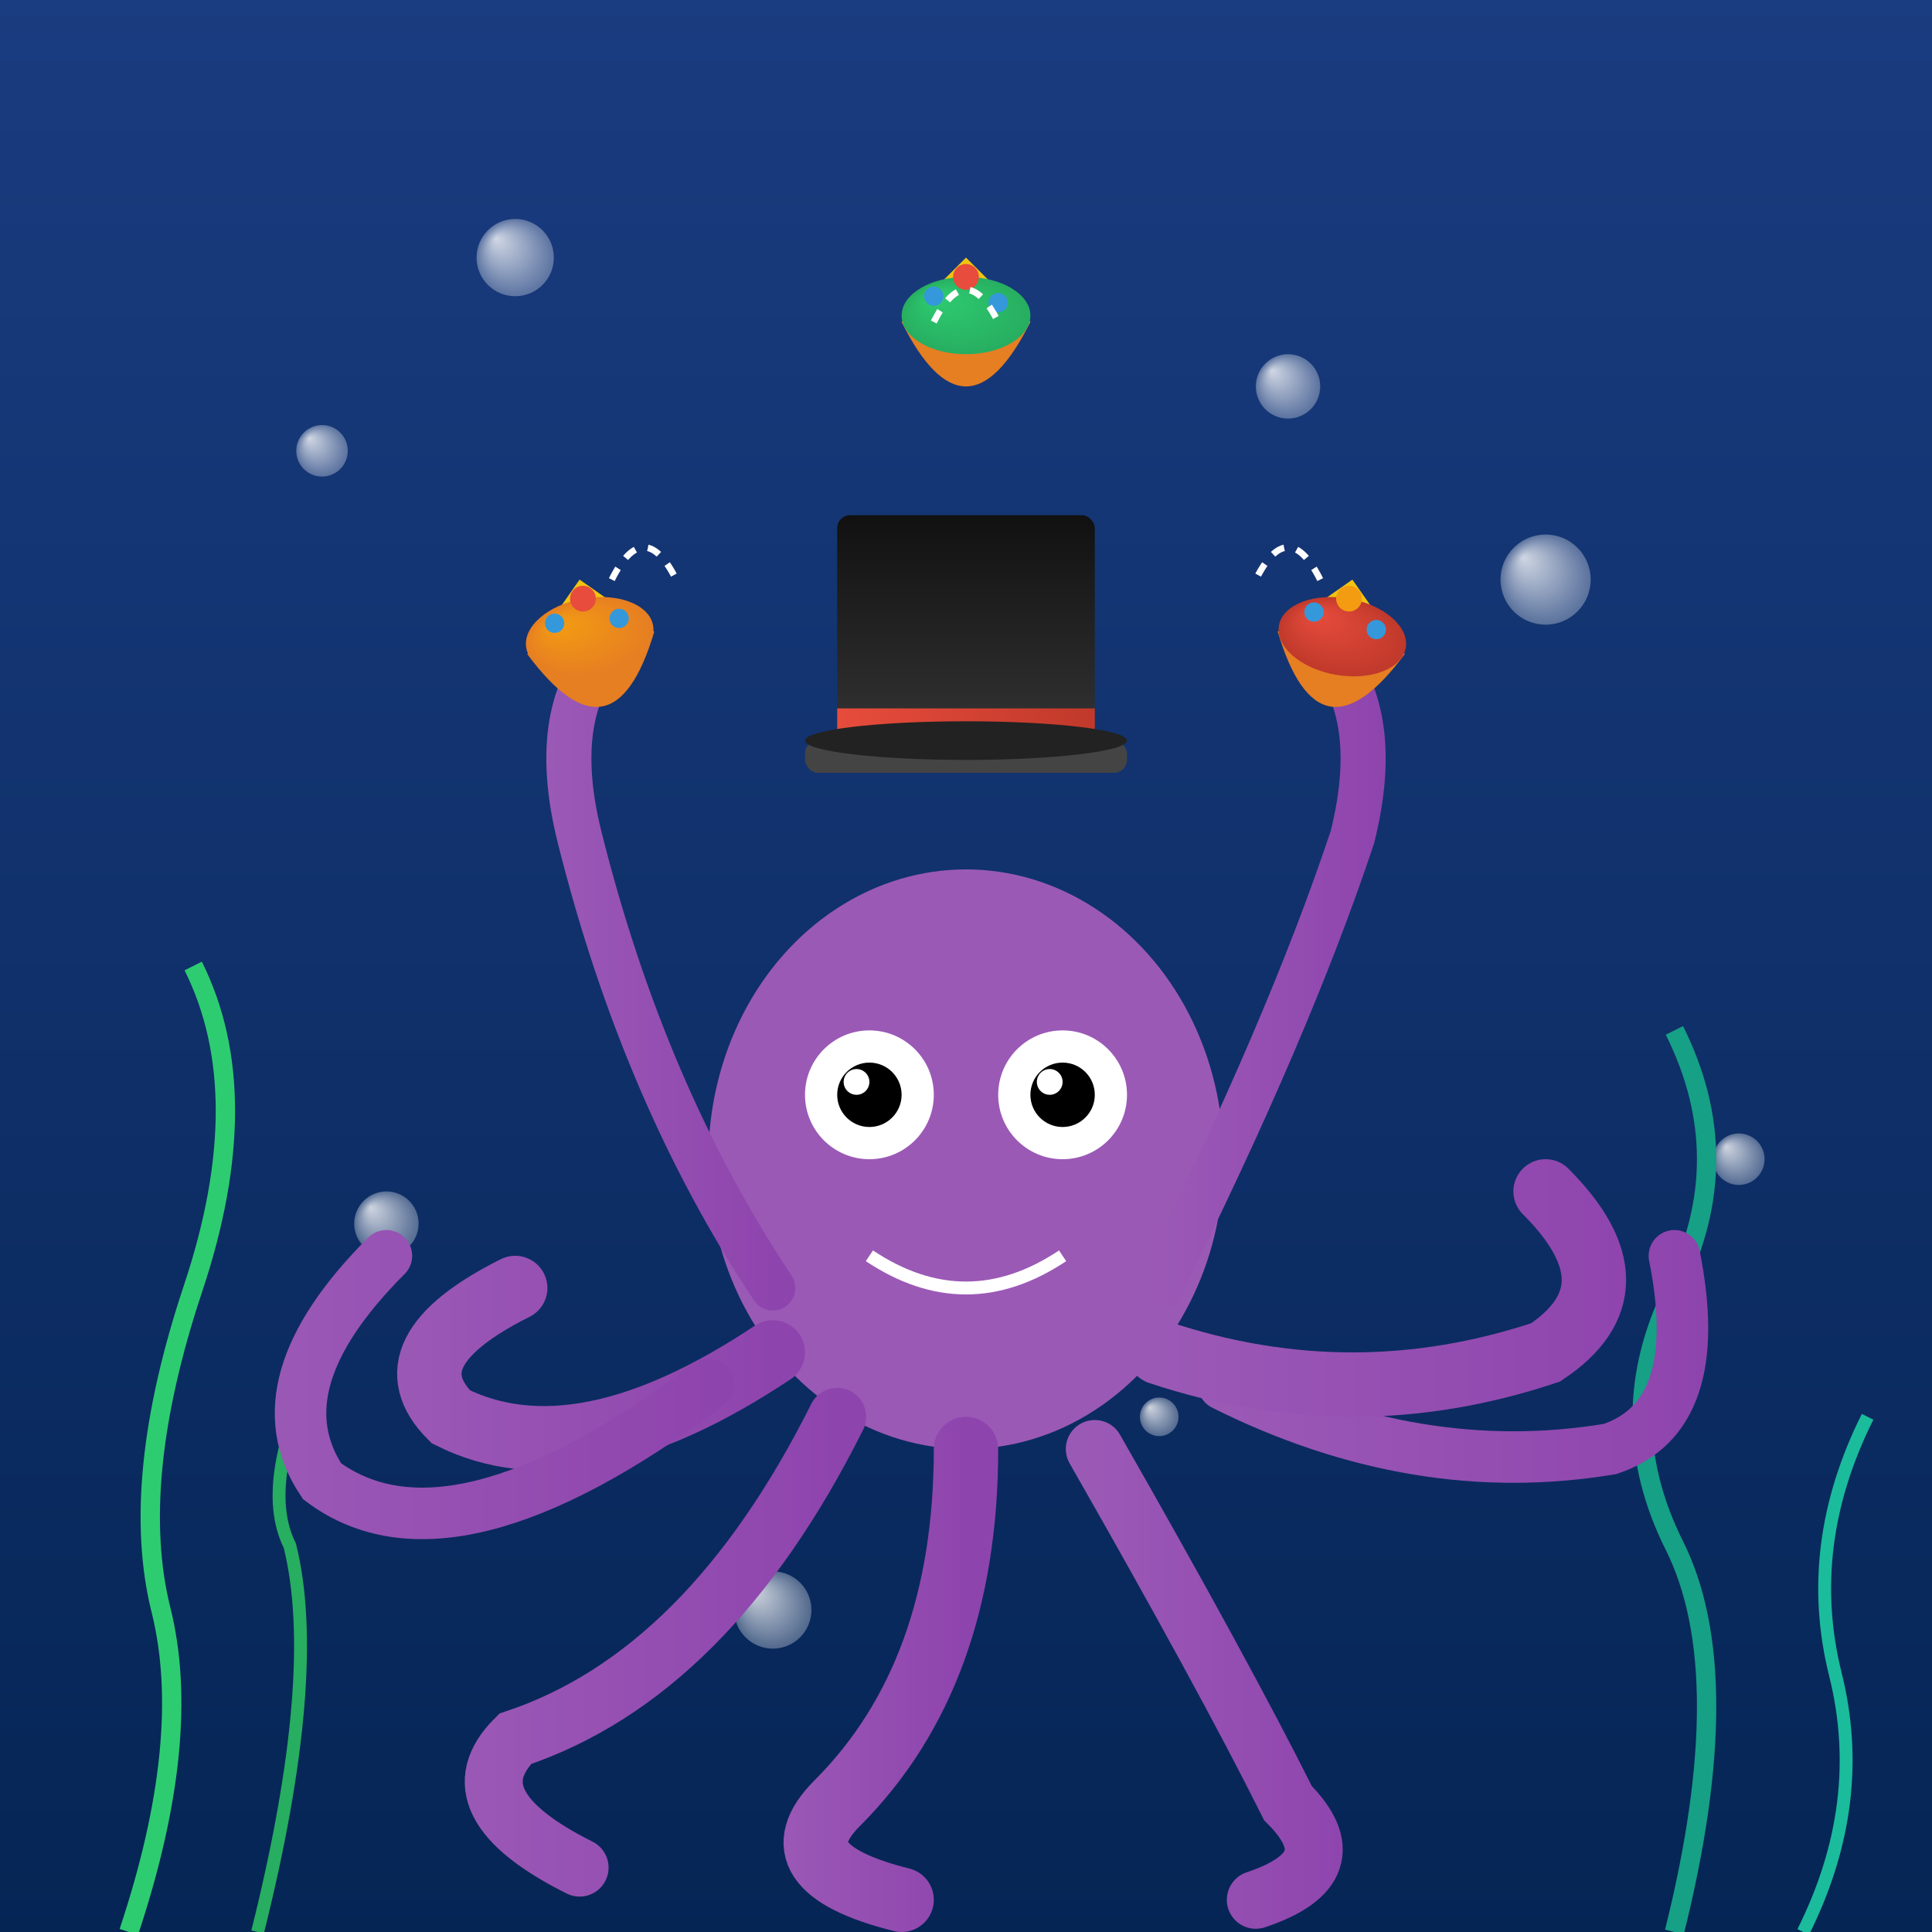 <svg xmlns="http://www.w3.org/2000/svg" viewBox="0 0 300 300">
  <!-- Underwater background with gradients -->
  <defs>
    <linearGradient id="waterGradient" x1="0%" y1="0%" x2="0%" y2="100%">
      <stop offset="0%" stop-color="#1a3c80" />
      <stop offset="100%" stop-color="#052555" />
    </linearGradient>
    <radialGradient id="bubbleGradient" cx="50%" cy="50%" r="50%" fx="25%" fy="25%">
      <stop offset="0%" stop-color="white" stop-opacity="0.8" />
      <stop offset="100%" stop-color="white" stop-opacity="0.3" />
    </radialGradient>
    <linearGradient id="tentacleGradient" x1="0%" y1="0%" x2="100%" y2="0%">
      <stop offset="0%" stop-color="#9b59b6" />
      <stop offset="100%" stop-color="#8e44ad" />
    </linearGradient>
    <linearGradient id="hatGradient" x1="0%" y1="0%" x2="0%" y2="100%">
      <stop offset="0%" stop-color="#111" />
      <stop offset="100%" stop-color="#333" />
    </linearGradient>
    <linearGradient id="hatBandGradient" x1="0%" y1="0%" x2="100%" y2="0%">
      <stop offset="0%" stop-color="#e74c3c" />
      <stop offset="100%" stop-color="#c0392b" />
    </linearGradient>
    <radialGradient id="frostingGradient1" cx="50%" cy="50%" r="50%" fx="25%" fy="25%">
      <stop offset="0%" stop-color="#f39c12" />
      <stop offset="100%" stop-color="#e67e22" />
    </radialGradient>
    <radialGradient id="frostingGradient2" cx="50%" cy="50%" r="50%" fx="25%" fy="25%">
      <stop offset="0%" stop-color="#e74c3c" />
      <stop offset="100%" stop-color="#c0392b" />
    </radialGradient>
    <radialGradient id="frostingGradient3" cx="50%" cy="50%" r="50%" fx="25%" fy="25%">
      <stop offset="0%" stop-color="#2ecc71" />
      <stop offset="100%" stop-color="#27ae60" />
    </radialGradient>
    <filter id="bubbleBlur" x="-50%" y="-50%" width="200%" height="200%">
      <feGaussianBlur in="SourceGraphic" stdDeviation="1" />
    </filter>
  </defs>
  
  <!-- Background -->
  <rect x="0" y="0" width="300" height="300" fill="url(#waterGradient)" />
  
  <!-- Bubbles -->
  <g id="bubbles">
    <circle cx="50" cy="70" r="4" fill="url(#bubbleGradient)" filter="url(#bubbleBlur)" />
    <circle cx="80" cy="40" r="6" fill="url(#bubbleGradient)" filter="url(#bubbleBlur)" />
    <circle cx="200" cy="60" r="5" fill="url(#bubbleGradient)" filter="url(#bubbleBlur)" />
    <circle cx="240" cy="90" r="7" fill="url(#bubbleGradient)" filter="url(#bubbleBlur)" />
    <circle cx="180" cy="220" r="3" fill="url(#bubbleGradient)" filter="url(#bubbleBlur)" />
    <circle cx="60" cy="190" r="5" fill="url(#bubbleGradient)" filter="url(#bubbleBlur)" />
    <circle cx="270" cy="180" r="4" fill="url(#bubbleGradient)" filter="url(#bubbleBlur)" />
    <circle cx="120" cy="250" r="6" fill="url(#bubbleGradient)" filter="url(#bubbleBlur)" />
  </g>
  
  <!-- Underwater plants -->
  <path d="M20,300 Q30,270 25,250 Q20,230 30,200 Q40,170 30,150" stroke="#2ecc71" stroke-width="3" fill="none" />
  <path d="M40,300 Q50,260 45,240 Q40,230 50,210" stroke="#27ae60" stroke-width="2" fill="none" />
  <path d="M260,300 Q270,260 260,240 Q250,220 260,200 Q270,180 260,160" stroke="#16a085" stroke-width="3" fill="none" />
  <path d="M280,300 Q290,280 285,260 Q280,240 290,220" stroke="#1abc9c" stroke-width="2" fill="none" />

  <!-- Octopus body -->
  <ellipse cx="150" cy="180" rx="40" ry="45" fill="#9b59b6" />
  
  <!-- Octopus eyes -->
  <circle cx="135" cy="170" r="10" fill="white" />
  <circle cx="165" cy="170" r="10" fill="white" />
  <circle cx="135" cy="170" r="5" fill="black" />
  <circle cx="165" cy="170" r="5" fill="black" />
  <circle cx="133" cy="168" r="2" fill="white" />
  <circle cx="163" cy="168" r="2" fill="white" />
  
  <!-- Octopus smile -->
  <path d="M135,195 Q150,205 165,195" stroke="white" stroke-width="2" fill="none" />
  
  <!-- Octopus tentacles -->
  <path d="M120,210 Q90,230 70,220 Q60,210 80,200" stroke="url(#tentacleGradient)" stroke-width="10" fill="none" stroke-linecap="round" />
  <path d="M110,215 Q70,245 50,230 Q40,215 60,195" stroke="url(#tentacleGradient)" stroke-width="8" fill="none" stroke-linecap="round" />
  <path d="M130,220 Q110,260 80,270 Q70,280 90,290" stroke="url(#tentacleGradient)" stroke-width="9" fill="none" stroke-linecap="round" />
  <path d="M150,225 Q150,260 130,280 Q120,290 140,295" stroke="url(#tentacleGradient)" stroke-width="10" fill="none" stroke-linecap="round" />
  <path d="M170,225 Q190,260 200,280 Q210,290 195,295" stroke="url(#tentacleGradient)" stroke-width="9" fill="none" stroke-linecap="round" />
  <path d="M190,215 Q220,230 250,225 Q265,220 260,195" stroke="url(#tentacleGradient)" stroke-width="8" fill="none" stroke-linecap="round" />
  <path d="M180,210 Q210,220 240,210 Q255,200 240,185" stroke="url(#tentacleGradient)" stroke-width="10" fill="none" stroke-linecap="round" />
  
  <!-- Juggling tentacles -->
  <path d="M120,200 Q100,170 90,130 Q85,110 95,100" stroke="url(#tentacleGradient)" stroke-width="7" fill="none" stroke-linecap="round" />
  <path d="M180,200 Q200,160 210,130 Q215,110 205,100" stroke="url(#tentacleGradient)" stroke-width="7" fill="none" stroke-linecap="round" />
  
  <!-- Top hat -->
  <rect x="125" y="115" width="50" height="5" rx="2" fill="#444" />
  <rect x="130" y="80" width="40" height="35" rx="2" fill="url(#hatGradient)" />
  <rect x="130" y="110" width="40" height="5" fill="url(#hatBandGradient)" />
  <ellipse cx="150" cy="115" rx="25" ry="3" fill="#222" />
  
  <!-- Cupcakes -->
  <g id="cupcake1" transform="translate(90,90) rotate(-10)">
    <path d="M0,0 L-10,10 Q0,15 10,10 Z" fill="#f1c40f" />
    <path d="M-10,10 Q0,5 10,10 Q0,30 -10,10 Z" fill="#e67e22" />
    <ellipse cx="0" cy="9" rx="10" ry="6" fill="url(#frostingGradient1)" />
    <circle cx="0" cy="3" r="2" fill="#e74c3c" />
    <circle cx="5" cy="7" r="1.5" fill="#3498db" />
    <circle cx="-5" cy="6" r="1.5" fill="#3498db" />
  </g>
  
  <g id="cupcake2" transform="translate(210,90) rotate(10)">
    <path d="M0,0 L-10,10 Q0,15 10,10 Z" fill="#f1c40f" />
    <path d="M-10,10 Q0,5 10,10 Q0,30 -10,10 Z" fill="#e67e22" />
    <ellipse cx="0" cy="9" rx="10" ry="6" fill="url(#frostingGradient2)" />
    <circle cx="0" cy="3" r="2" fill="#f39c12" />
    <circle cx="5" cy="7" r="1.5" fill="#3498db" />
    <circle cx="-5" cy="6" r="1.5" fill="#3498db" />
  </g>
  
  <g id="cupcake3" transform="translate(150,40) rotate(0)">
    <path d="M0,0 L-10,10 Q0,15 10,10 Z" fill="#f1c40f" />
    <path d="M-10,10 Q0,5 10,10 Q0,30 -10,10 Z" fill="#e67e22" />
    <ellipse cx="0" cy="9" rx="10" ry="6" fill="url(#frostingGradient3)" />
    <circle cx="0" cy="3" r="2" fill="#e74c3c" />
    <circle cx="5" cy="7" r="1.5" fill="#3498db" />
    <circle cx="-5" cy="6" r="1.5" fill="#3498db" />
  </g>
  
  <!-- Motion lines -->
  <path d="M95,90 Q100,80 105,90" stroke="white" stroke-width="1" fill="none" stroke-dasharray="2,2" />
  <path d="M205,90 Q200,80 195,90" stroke="white" stroke-width="1" fill="none" stroke-dasharray="2,2" />
  <path d="M145,50 Q150,40 155,50" stroke="white" stroke-width="1" fill="none" stroke-dasharray="2,2" />
</svg>